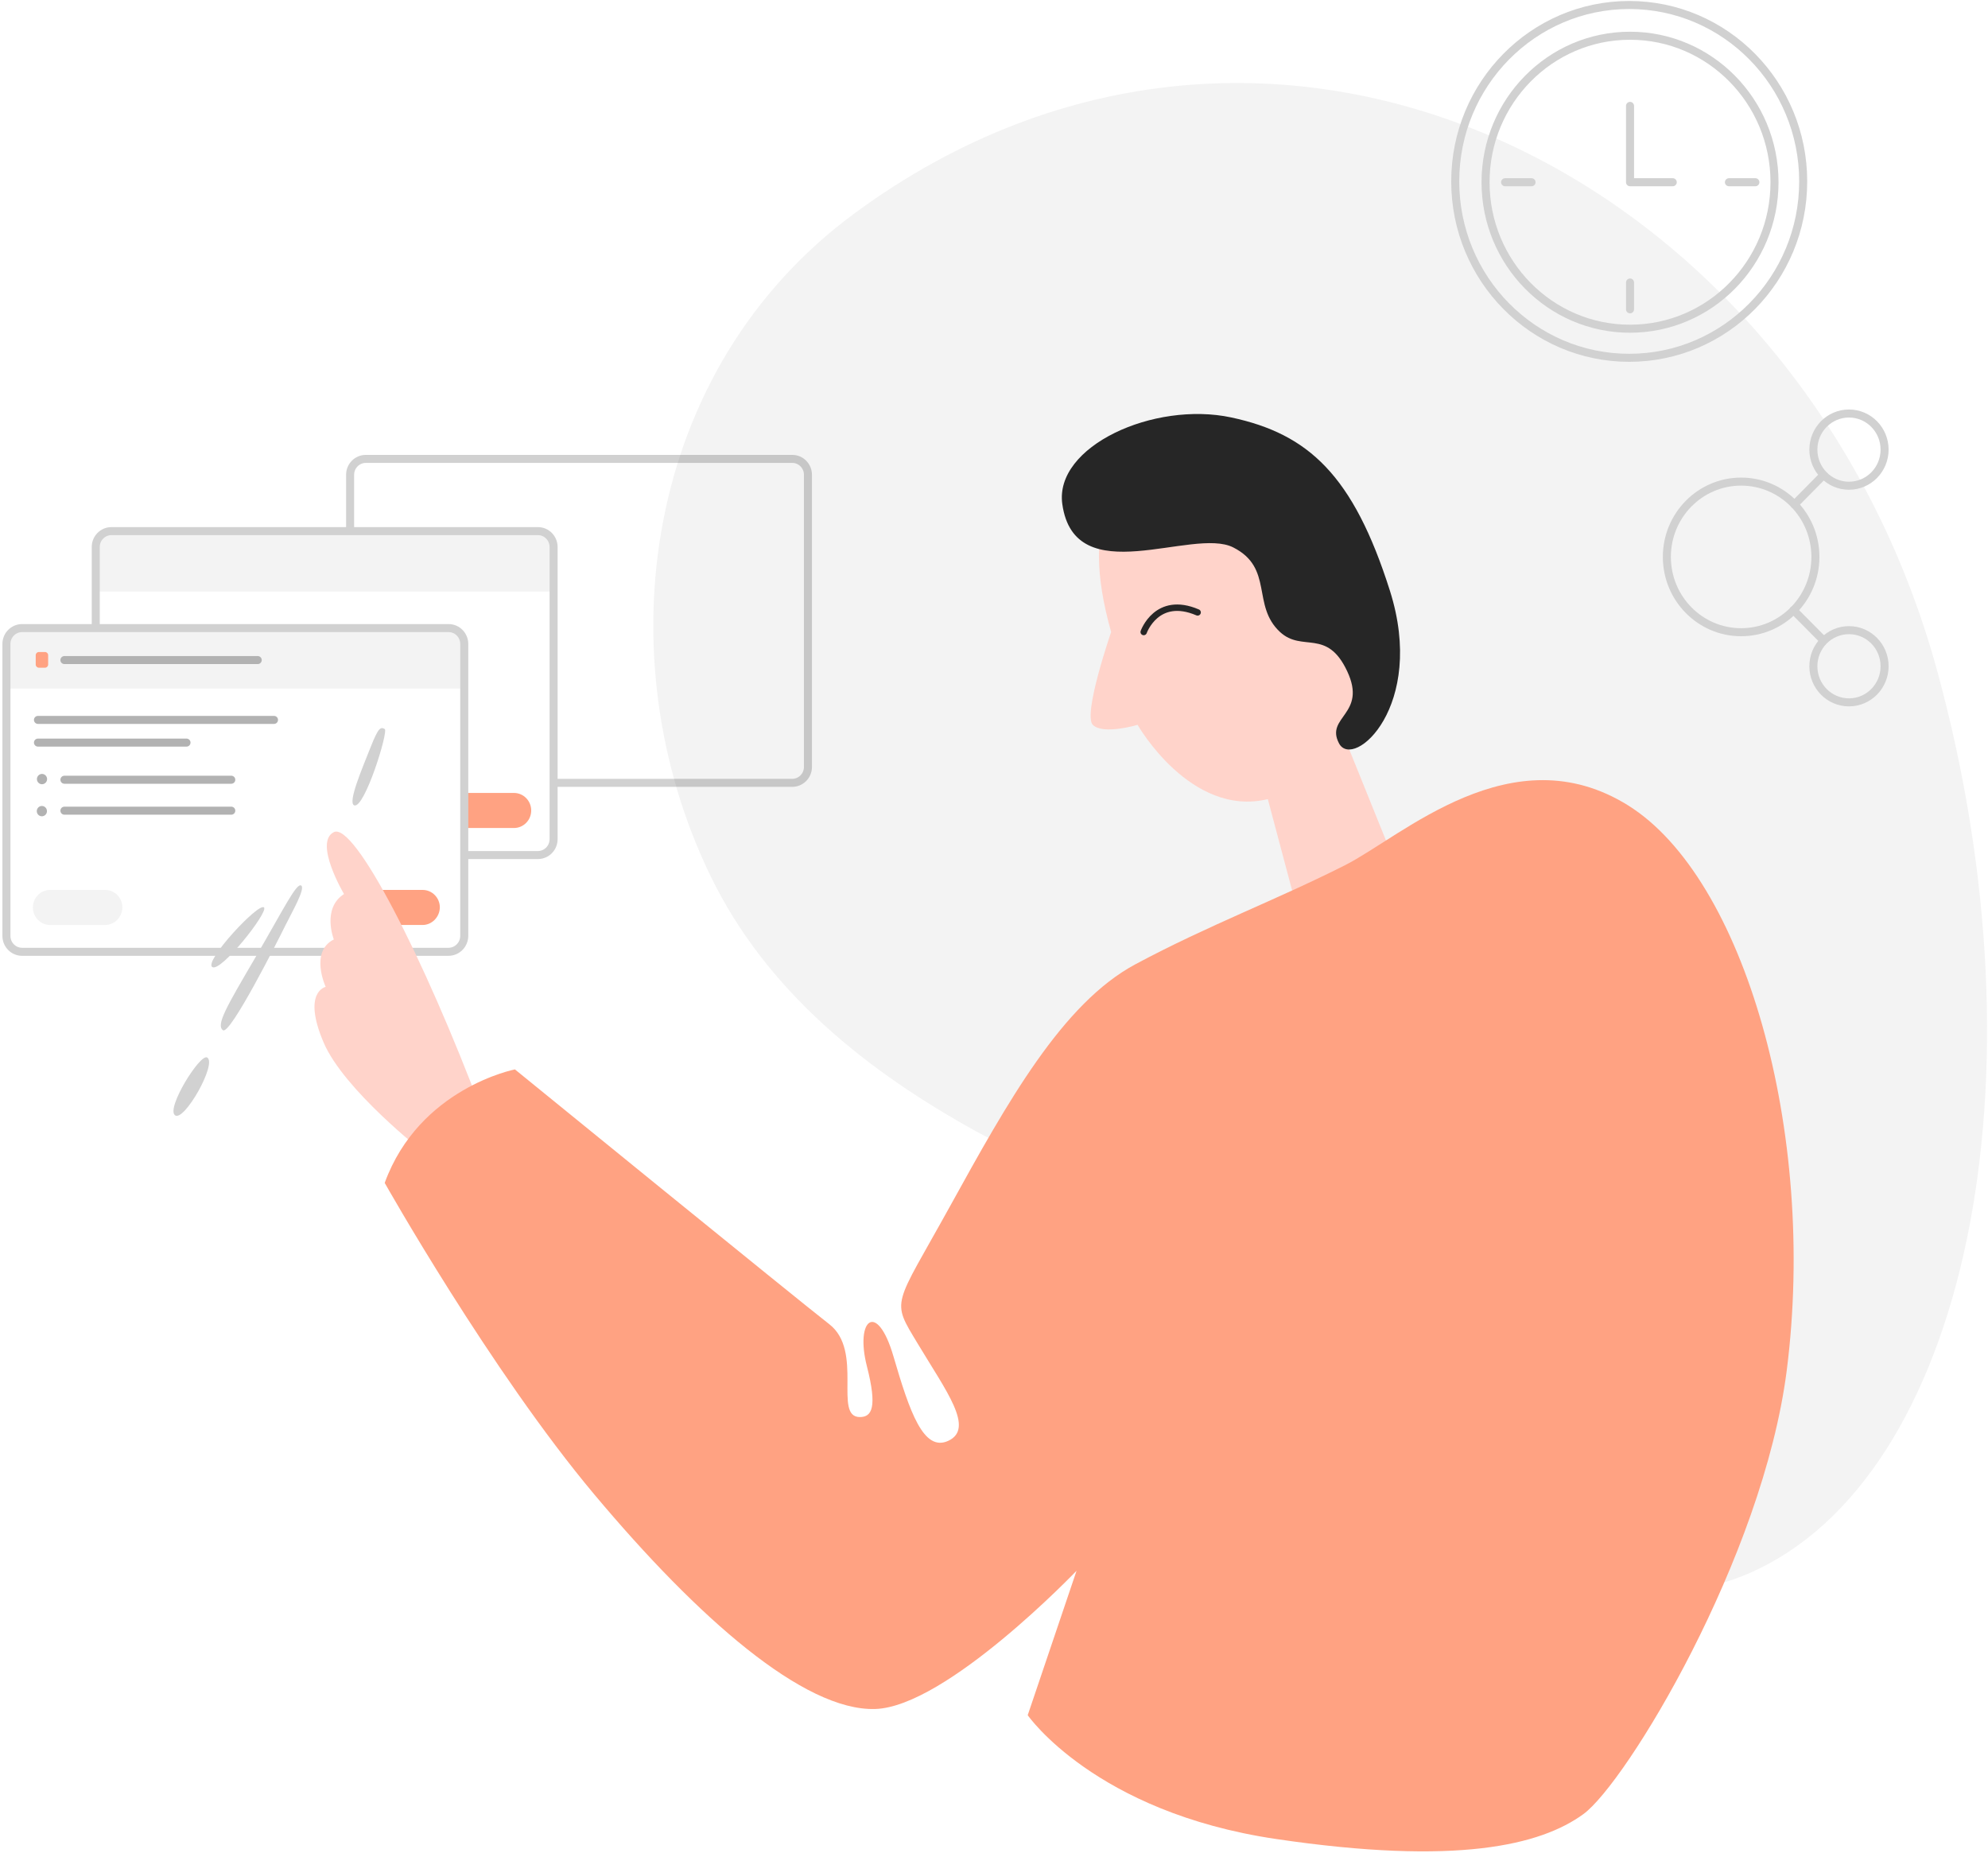 <?xml version="1.0" encoding="UTF-8"?> <svg xmlns="http://www.w3.org/2000/svg" width="619" height="577" viewBox="0 0 619 577" fill="none"> <path opacity="0.05" d="M172.372 170.303C172.372 167.541 170.154 165.357 167.493 165.357H34.756C32.032 165.357 29.878 167.605 29.878 170.303V184.177H172.435V170.303H172.372Z" fill="black"></path> <path d="M29.814 195.548V170.303C29.814 167.541 32.032 165.357 34.693 165.357H167.493C170.217 165.357 172.371 167.605 172.371 170.303V261.26C172.371 264.023 170.154 266.207 167.493 266.207H144.494" stroke="#D1D1D1" stroke-width="2.5" stroke-miterlimit="10"></path> <path opacity="0.05" d="M144.494 200.494C144.494 197.732 142.276 195.548 139.615 195.548H6.879C4.154 195.548 2 197.796 2 200.494V214.368H144.557V200.494H144.494Z" fill="black"></path> <path d="M144.494 246.872H160.016C162.994 246.872 165.402 249.313 165.402 252.332C165.402 255.351 162.994 257.792 160.016 257.792H144.494" fill="#FFA282"></path> <path d="M139.615 296.333H6.879C4.154 296.333 2 294.085 2 291.387V200.494C2 197.732 4.218 195.548 6.879 195.548H139.678C142.403 195.548 144.557 197.796 144.557 200.494V291.451C144.494 294.149 142.339 296.333 139.615 296.333Z" stroke="#D1D1D1" stroke-width="2.5" stroke-miterlimit="10"></path> <path d="M14.663 242.564C14.667 241.677 13.961 240.955 13.086 240.951C12.211 240.947 11.499 241.662 11.495 242.549C11.491 243.436 12.197 244.158 13.072 244.162C13.947 244.166 14.659 243.451 14.663 242.564Z" fill="#B2B2B2"></path> <path d="M14.622 252.542C14.626 251.656 13.92 250.933 13.045 250.929C12.17 250.925 11.458 251.641 11.454 252.528C11.45 253.415 12.156 254.137 13.031 254.141C13.906 254.145 14.618 253.429 14.622 252.542Z" fill="#B2B2B2"></path> <path opacity="0.05" d="M32.729 287.982H15.622C12.644 287.982 10.237 285.541 10.237 282.522C10.237 279.503 12.644 277.062 15.622 277.062H32.729C35.707 277.062 38.114 279.503 38.114 282.522C38.051 285.541 35.644 287.982 32.729 287.982Z" fill="black"></path> <path d="M131.568 287.982H114.462C111.484 287.982 109.076 285.541 109.076 282.522C109.076 279.503 111.484 277.062 114.462 277.062H131.568C134.546 277.062 136.954 279.503 136.954 282.522C136.891 285.541 134.483 287.982 131.568 287.982Z" fill="#FFA282"></path> <path d="M110.28 250.726C108.189 249.891 112.814 239.163 115.349 232.74C117.883 226.316 118.517 226.316 119.784 226.959C121.051 227.601 113.448 252.01 110.28 250.726Z" fill="#D1D1D1"></path> <path d="M93.87 275.778C92.476 274.364 88.294 283.1 79.424 298.26C70.554 313.419 67.196 319.072 69.414 320.742C71.631 322.412 86.647 292.607 88.865 288.111C91.082 283.678 94.947 276.934 93.87 275.778Z" fill="#D1D1D1"></path> <path d="M82.212 282.522C80.565 280.852 63.331 299.416 66.119 301.087C68.78 302.757 83.606 284 82.212 282.522Z" fill="#D1D1D1"></path> <path d="M64.472 329.221C62.254 328.065 51.736 344.959 54.461 347.207C57.249 349.52 67.766 330.956 64.472 329.221Z" fill="#D1D1D1"></path> <path d="M109.013 165.678V147.82C109.013 145.058 111.23 142.874 113.891 142.874H246.691C249.416 142.874 251.57 145.123 251.57 147.82V238.778C251.57 241.54 249.352 243.724 246.691 243.724H172.752" stroke="#D1D1D1" stroke-width="2.5" stroke-miterlimit="10"></path> <path d="M20.057 205.504H80.248" stroke="#B2B2B2" stroke-width="2.5" stroke-miterlimit="10" stroke-linecap="round" stroke-linejoin="round"></path> <path d="M11.821 224.132H85.317" stroke="#B2B2B2" stroke-width="2.5" stroke-miterlimit="10" stroke-linecap="round" stroke-linejoin="round"></path> <path d="M11.821 231.198H58.072" stroke="#B2B2B2" stroke-width="2.5" stroke-miterlimit="10" stroke-linecap="round" stroke-linejoin="round"></path> <path d="M20.057 242.76H72.011" stroke="#B2B2B2" stroke-width="2.5" stroke-miterlimit="10" stroke-linecap="round" stroke-linejoin="round"></path> <path d="M20.057 252.396H72.011" stroke="#B2B2B2" stroke-width="2.5" stroke-miterlimit="10" stroke-linecap="round" stroke-linejoin="round"></path> <path d="M14.038 207.881H12.074C11.567 207.881 11.123 207.431 11.123 206.917V203.962C11.123 203.448 11.567 202.999 12.074 202.999H14.038C14.545 202.999 14.989 203.448 14.989 203.962V206.917C14.989 207.431 14.545 207.881 14.038 207.881Z" fill="#FFA282"></path> <path opacity="0.05" d="M266.142 66.37C200.123 114.932 188.148 204.348 221.158 272.566C256.639 345.794 348.509 371.489 394.761 393.329C441.012 415.169 477.76 519.23 544.921 489.682C612.081 460.134 638.121 336.673 603.211 208.973C560.76 53.523 395.394 -28.699 266.142 66.37Z" fill="black"></path> <path d="M507.286 111.399C537.204 111.399 561.457 86.81 561.457 56.477C561.457 26.145 537.204 1.556 507.286 1.556C477.367 1.556 453.114 26.145 453.114 56.477C453.114 86.81 477.367 111.399 507.286 111.399Z" stroke="#D1D1D1" stroke-width="2.5" stroke-miterlimit="10" stroke-linecap="round" stroke-linejoin="round"></path> <path d="M507.539 102.342C532.383 102.342 552.524 81.922 552.524 56.734C552.524 31.546 532.383 11.127 507.539 11.127C482.695 11.127 462.554 31.546 462.554 56.734C462.554 81.922 482.695 102.342 507.539 102.342Z" stroke="#D1D1D1" stroke-width="2.5" stroke-miterlimit="10" stroke-linecap="round" stroke-linejoin="round"></path> <path d="M131.822 358.641C131.822 358.641 107.112 339.371 100.776 324.597C93.997 308.73 101.41 307.253 101.41 307.253C101.41 307.253 96.341 296.333 103.944 292.479C103.944 292.479 100.143 282.844 107.112 278.347C107.112 278.347 97.608 262.288 103.944 259.076C110.28 255.865 131.822 297.618 150.196 346.437L131.822 358.641Z" fill="#FFD3CA"></path> <path d="M507.539 87.953V96.303" stroke="#D1D1D1" stroke-width="2.5" stroke-miterlimit="10" stroke-linecap="round" stroke-linejoin="round"></path> <path d="M546.568 56.734H538.331" stroke="#D1D1D1" stroke-width="2.5" stroke-miterlimit="10" stroke-linecap="round" stroke-linejoin="round"></path> <path d="M476.873 56.734H468.637" stroke="#D1D1D1" stroke-width="2.5" stroke-miterlimit="10" stroke-linecap="round" stroke-linejoin="round"></path> <path d="M507.539 32.967V56.734H520.844" stroke="#D1D1D1" stroke-width="2.5" stroke-miterlimit="10" stroke-linecap="round" stroke-linejoin="round"></path> <path d="M542.133 196.832C554.905 196.832 565.259 186.335 565.259 173.386C565.259 160.437 554.905 149.94 542.133 149.94C529.361 149.94 519.007 160.437 519.007 173.386C519.007 186.335 529.361 196.832 542.133 196.832Z" stroke="#D1D1D1" stroke-width="2.5" stroke-miterlimit="10" stroke-linecap="round" stroke-linejoin="round"></path> <path d="M575.713 151.225C581.837 151.225 586.801 146.192 586.801 139.984C586.801 133.775 581.837 128.742 575.713 128.742C569.589 128.742 564.625 133.775 564.625 139.984C564.625 146.192 569.589 151.225 575.713 151.225Z" stroke="#D1D1D1" stroke-width="2.5" stroke-miterlimit="10" stroke-linecap="round" stroke-linejoin="round"></path> <path d="M558.733 157.07L567.73 147.949" stroke="#D1D1D1" stroke-width="2.5" stroke-miterlimit="10" stroke-linecap="round" stroke-linejoin="round"></path> <path d="M567.73 199.337L558.416 189.959" stroke="#D1D1D1" stroke-width="2.5" stroke-miterlimit="10" stroke-linecap="round" stroke-linejoin="round"></path> <path d="M575.713 218.672C581.837 218.672 586.801 213.639 586.801 207.431C586.801 201.223 581.837 196.19 575.713 196.19C569.589 196.19 564.625 201.223 564.625 207.431C564.625 213.639 569.589 218.672 575.713 218.672Z" stroke="#D1D1D1" stroke-width="2.5" stroke-miterlimit="10" stroke-linecap="round" stroke-linejoin="round"></path> <path d="M370.051 142.168C346.735 145.122 335.837 160.796 345.974 196.768C345.974 196.768 337.104 222.462 340.272 225.674C343.44 228.886 354.211 225.674 354.211 225.674C354.211 225.674 370.684 254.58 394.761 248.799L405.532 289.267L435.944 272.566L418.837 230.17C418.837 230.17 437.021 197.539 416.303 167.862C397.928 141.525 385.257 140.241 370.051 142.168Z" fill="#FFD3CA"></path> <path d="M356.112 196.768C356.112 196.768 360.167 185.205 372.902 190.665" stroke="#262626" stroke-width="2" stroke-miterlimit="10" stroke-linecap="round" stroke-linejoin="round"></path> <path d="M418.837 269.354C397.231 280.274 376.386 287.982 353.577 300.187C330.768 312.392 313.661 343.225 295.921 375.343C278.18 407.46 277.357 404.377 285.783 418.381C294.654 433.155 303.524 444.717 295.287 448.571C287.558 452.168 283.249 439.578 278.18 422.235C273.112 404.891 266.142 410.672 269.944 425.446C273.175 438.101 271.528 441.184 267.726 441.184C259.363 441.184 268.993 420.629 258.222 412.278C248.529 404.763 160.333 332.947 160.333 332.947C160.333 332.947 130.555 338.728 119.784 368.277C119.784 368.277 152.73 426.731 185.043 465.272C217.356 503.814 250.303 532.72 272.478 532.077C294.654 531.435 335.203 489.04 335.203 489.04L319.997 534.004C319.997 534.004 340.906 564.195 397.295 572.546C453.684 580.896 479.661 574.473 492.966 564.838C506.272 555.202 548.849 485.121 556.325 426.731C565.829 352.218 543.02 273.208 506.905 250.726C470.791 228.243 436.577 260.361 418.837 269.354Z" fill="#FFA282"></path> <path d="M330.768 156.942C334.633 184.435 371.318 164.008 383.989 170.431C396.661 176.855 389.628 188.481 398.562 196.768C405.531 203.191 413.134 195.483 419.47 208.973C425.806 222.462 412.501 223.104 416.936 231.455C421.371 239.806 444.18 219.893 432.776 183.921C421.371 147.949 407.432 135.101 383.356 129.963C359.28 124.824 328.234 138.956 330.768 156.942Z" fill="#262626"></path> </svg> 
